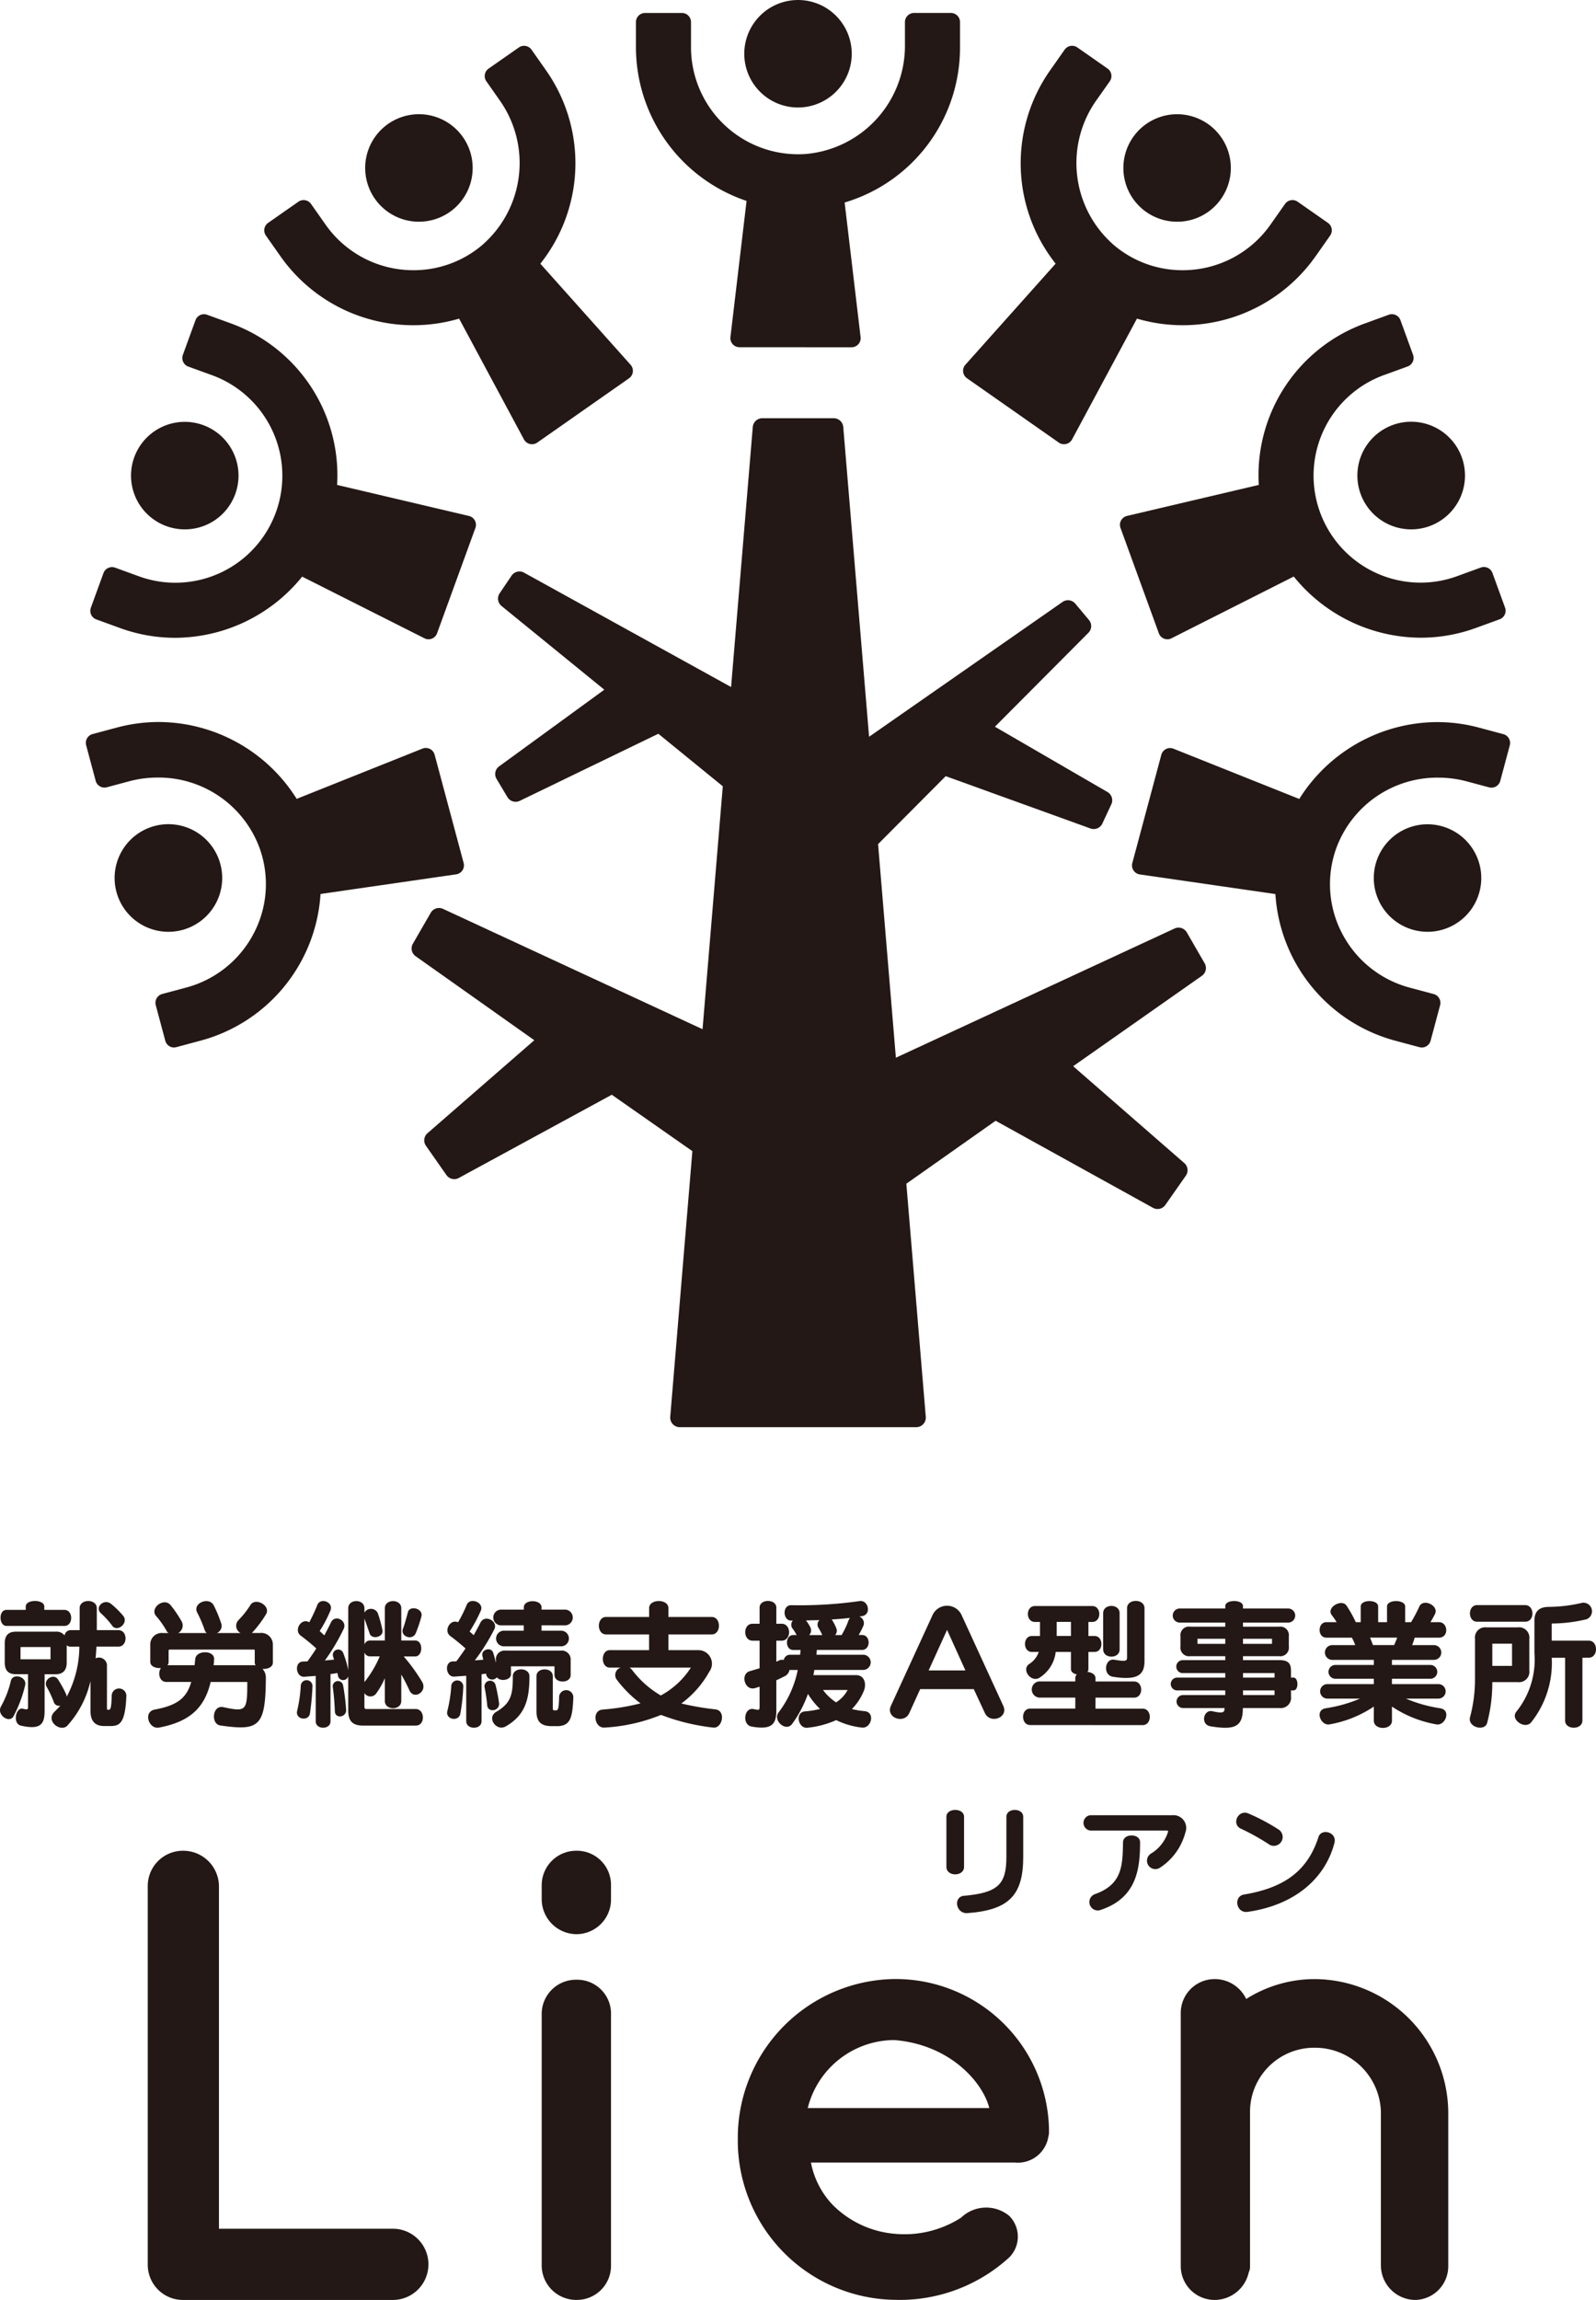 <svg xmlns="http://www.w3.org/2000/svg" width="132" height="190.182" viewBox="0 0 132 190.182">
  <defs>
    <style>
      .cls-1 {
        fill: #231815;
      }
    </style>
  </defs>
  <g id="footer_logo" transform="translate(66 95.091)">
    <g id="グループ_3595" data-name="グループ 3595" transform="translate(-66 -95.091)">
      <g id="グループ_3587" data-name="グループ 3587" transform="translate(7.098)">
        <g id="グループ_3586" data-name="グループ 3586">
          <path id="パス_4514" data-name="パス 4514" class="cls-1" d="M300.147,9.814a4.444,4.444,0,1,1,4.444-4.445A4.45,4.45,0,0,1,300.147,9.814Z" transform="translate(-241.244 -0.925)"/>
          <path id="パス_4515" data-name="パス 4515" class="cls-1" d="M275.454,32.013a.754.754,0,0,1-.748-.843l1.334-11.254-.149-.052a13.422,13.422,0,0,1-9-12.654V5.127a.755.755,0,0,1,.754-.754h3.046a.755.755,0,0,1,.754.754V7.21a8.857,8.857,0,0,0,8.847,8.847c.223,0,.449-.008.673-.025a8.977,8.977,0,0,0,8.174-9.006v-1.9a.755.755,0,0,1,.754-.754h3.046a.755.755,0,0,1,.754.754V7.21A13.353,13.353,0,0,1,284.308,20l-.156.049,1.319,11.125a.754.754,0,0,1-.749.843Z" transform="translate(-221.392 -3.301)"/>
          <path id="パス_4516" data-name="パス 4516" class="cls-1" d="M199.288,40.192a4.445,4.445,0,1,1,2.545-.8,4.452,4.452,0,0,1-2.545.8Z" transform="translate(-171.739 -21.858)"/>
          <path id="パス_4517" data-name="パス 4517" class="cls-1" d="M190.163,46.055a.755.755,0,0,1-.666-.4l-5.361-9.984-.152.043a13.385,13.385,0,0,1-3.635.5h0a13.423,13.423,0,0,1-10.993-5.707l-1.2-1.706a.755.755,0,0,1,.185-1.05l2.5-1.747a.754.754,0,0,1,1.05.185l1.2,1.707a8.864,8.864,0,0,0,7.259,3.77,8.759,8.759,0,0,0,5.6-2,8.977,8.977,0,0,0,1.53-12.066l-1.09-1.556a.754.754,0,0,1,.185-1.05l2.5-1.747a.753.753,0,0,1,1.05.185l1.2,1.707A13.353,13.353,0,0,1,190.955,31l-.1.129,7.462,8.356a.754.754,0,0,1-.13,1.12l-7.593,5.317A.748.748,0,0,1,190.163,46.055Z" transform="translate(-153.262 -9.322)"/>
          <path id="パス_4518" data-name="パス 4518" class="cls-1" d="M137.008,122.012a4.445,4.445,0,1,1,4.177-2.926,4.432,4.432,0,0,1-4.177,2.926Z" transform="translate(-128.824 -78.239)"/>
          <path id="パス_4519" data-name="パス 4519" class="cls-1" d="M149.714,111.381a.747.747,0,0,1-.339-.081l-10.119-5.1-.1.122a13.561,13.561,0,0,1-10.4,4.936h0a13.318,13.318,0,0,1-4.567-.809l-1.958-.712a.755.755,0,0,1-.451-.967l1.042-2.862a.754.754,0,0,1,.966-.451l1.958.713a8.789,8.789,0,0,0,3.017.534h0a8.849,8.849,0,0,0,2.862-17.224l-1.785-.649a.754.754,0,0,1-.451-.966L130.431,85a.756.756,0,0,1,.708-.5.747.747,0,0,1,.258.046l1.958.713a13.355,13.355,0,0,1,8.8,13.195l-.007.163,10.9,2.565a.753.753,0,0,1,.536.991l-3.17,8.71A.757.757,0,0,1,149.714,111.381Z" transform="translate(-121.363 -58.518)"/>
          <path id="パス_4520" data-name="パス 4520" class="cls-1" d="M132.674,229.049a4.449,4.449,0,1,1,1.153-.153,4.45,4.45,0,0,1-1.153.153Z" transform="translate(-125.84 -151.999)"/>
          <path id="パス_4521" data-name="パス 4521" class="cls-1" d="M127.841,219.88a.754.754,0,0,1-.728-.559l-.788-2.943a.753.753,0,0,1,.533-.923l2.013-.54A8.875,8.875,0,0,0,134.4,210.5a8.769,8.769,0,0,0,.529-7.065,8.9,8.9,0,0,0-8.444-5.878,9.164,9.164,0,0,0-2.371.312l-1.835.492a.753.753,0,0,1-.923-.533l-.788-2.943a.753.753,0,0,1,.533-.923l2.012-.539a13.389,13.389,0,0,1,3.465-.458,13.528,13.528,0,0,1,11.315,6.216l.088.138,10.4-4.153a.752.752,0,0,1,1.008.5l2.4,8.954a.754.754,0,0,1-.62.941l-11.215,1.624-.012.158a13.423,13.423,0,0,1-9.895,11.966l-2.012.539a.747.747,0,0,1-.2.026Z" transform="translate(-120.541 -133.262)"/>
          <path id="パス_4522" data-name="パス 4522" class="cls-1" d="M401,40.192a4.444,4.444,0,1,1,3.645-1.9,4.416,4.416,0,0,1-3.645,1.9Z" transform="translate(-310.745 -21.858)"/>
          <path id="パス_4523" data-name="パス 4523" class="cls-1" d="M362.265,46.055a.748.748,0,0,1-.431-.136L354.24,40.6a.754.754,0,0,1-.13-1.12l7.462-8.356-.1-.129a13.354,13.354,0,0,1-.355-15.858l1.2-1.707a.753.753,0,0,1,1.05-.185l2.5,1.747a.755.755,0,0,1,.185,1.05L364.953,17.6a8.976,8.976,0,0,0,1.53,12.066,8.757,8.757,0,0,0,5.6,2,8.866,8.866,0,0,0,7.259-3.77l1.2-1.707a.753.753,0,0,1,1.05-.185l2.5,1.747a.755.755,0,0,1,.185,1.05l-1.2,1.706a13.434,13.434,0,0,1-14.628,5.205l-.152-.043-5.362,9.984a.754.754,0,0,1-.665.4Z" transform="translate(-281.362 -9.322)"/>
          <path id="パス_4524" data-name="パス 4524" class="cls-1" d="M463.28,122.012a4.45,4.45,0,1,1,1.52-.269,4.458,4.458,0,0,1-1.52.269Z" transform="translate(-353.66 -78.239)"/>
          <path id="パス_4525" data-name="パス 4525" class="cls-1" d="M399.566,111.381a.757.757,0,0,1-.709-.5l-3.17-8.71a.754.754,0,0,1,.536-.991l10.9-2.565-.007-.163a13.354,13.354,0,0,1,8.8-13.195l1.958-.713a.753.753,0,0,1,.967.45l1.042,2.863a.755.755,0,0,1-.451.966l-1.785.649a8.849,8.849,0,0,0,2.862,17.224,8.787,8.787,0,0,0,3.017-.534l1.958-.713a.754.754,0,0,1,.966.451l1.042,2.862a.755.755,0,0,1-.451.967l-1.958.712a13.316,13.316,0,0,1-4.567.809,13.561,13.561,0,0,1-10.4-4.936l-.1-.122L399.9,111.3a.747.747,0,0,1-.339.081Z" transform="translate(-310.112 -58.518)"/>
          <path id="パス_4526" data-name="パス 4526" class="cls-1" d="M467.611,229.049a4.471,4.471,0,0,1-1.153-.153,4.445,4.445,0,0,1,1.147-8.738,4.469,4.469,0,0,1,1.153.152,4.445,4.445,0,0,1-1.147,8.739Z" transform="translate(-356.641 -151.999)"/>
          <path id="パス_4527" data-name="パス 4527" class="cls-1" d="M422.832,219.88a.746.746,0,0,1-.2-.026l-2.013-.539a13.422,13.422,0,0,1-9.894-11.966l-.011-.158L399.5,205.568a.754.754,0,0,1-.62-.941l2.4-8.954a.752.752,0,0,1,1.007-.5l10.4,4.153.088-.138a13.528,13.528,0,0,1,11.315-6.216,13.392,13.392,0,0,1,3.465.458l2.012.539a.753.753,0,0,1,.533.923l-.788,2.943a.755.755,0,0,1-.728.559h0a.758.758,0,0,1-.2-.026l-1.835-.492a9.17,9.17,0,0,0-2.371-.312,8.9,8.9,0,0,0-8.444,5.878,8.771,8.771,0,0,0,.529,7.065,8.876,8.876,0,0,0,5.529,4.414l2.012.539a.754.754,0,0,1,.533.923l-.788,2.943A.755.755,0,0,1,422.832,219.88Z" transform="translate(-312.328 -133.262)"/>
        </g>
        <path id="パス_4528" data-name="パス 4528" class="cls-1" d="M272.8,157.241l-1.476-2.557a.791.791,0,0,0-.683-.394.782.782,0,0,0-.331.073l-23.047,10.684-1.473-17.663,5.593-5.619,11.973,4.327a.783.783,0,0,0,.268.047.791.791,0,0,0,.715-.455l.742-1.592a.784.784,0,0,0-.319-1.015l-9.308-5.4,7.73-7.765a.784.784,0,0,0,.045-1.063L262.1,127.5a.788.788,0,0,0-1.054-.14l-16,11.148-2.136-25.617a.792.792,0,0,0-.785-.723h-5.913a.792.792,0,0,0-.785.723L233.7,133.584l-.067.81-17.123-9.456a.788.788,0,0,0-1.034.249l-.983,1.456a.784.784,0,0,0,.155,1.052l8.5,6.92-8.7,6.339a.784.784,0,0,0-.211,1.042l.9,1.507a.791.791,0,0,0,.758.378.78.78,0,0,0,.261-.075l11.459-5.547,5.332,4.343-1.675,20.088-21.465-9.951a.778.778,0,0,0-.331-.073.79.79,0,0,0-.683.394l-1.476,2.557a.785.785,0,0,0,.229,1.039l9.811,6.945-8.821,7.678a.783.783,0,0,0-.138,1.054l1.693,2.418a.788.788,0,0,0,1.038.231l12.637-6.873,6.665,4.663L228.6,194.741a.788.788,0,0,0,.785.855H248.95a.788.788,0,0,0,.785-.856l-1.607-19.274,7.384-5.206,13,7.192a.787.787,0,0,0,1.038-.231l1.693-2.418a.784.784,0,0,0-.138-1.054l-9.181-8,10.646-7.474A.784.784,0,0,0,272.8,157.241Z" transform="translate(-180.265 -77.585)"/>
      </g>
      <g id="グループ_3594" data-name="グループ 3594" transform="translate(0 132.379)">
        <g id="グループ_3592" data-name="グループ 3592" transform="translate(12.22 17.281)">
          <g id="グループ_3589" data-name="グループ 3589" transform="translate(0 3.377)">
            <g id="グループ_3588" data-name="グループ 3588">
              <path id="パス_4529" data-name="パス 4529" class="cls-1" d="M137.015,527.393V496.086a2.91,2.91,0,0,1,2.917-2.919,2.957,2.957,0,0,1,2.972,2.919v28.336h14.38a2.945,2.945,0,0,1,0,5.89H139.932A2.909,2.909,0,0,1,137.015,527.393Z" transform="translate(-137.015 -493.167)"/>
              <path id="パス_4530" data-name="パス 4530" class="cls-1" d="M247.547,497.147a2.866,2.866,0,0,1-2.866,2.919,2.9,2.9,0,0,1-2.866-2.919v-1.114a2.854,2.854,0,0,1,2.866-2.866,2.822,2.822,0,0,1,2.866,2.866Zm0,9.6v20.695a2.821,2.821,0,0,1-2.866,2.866,2.854,2.854,0,0,1-2.866-2.866V506.751a2.833,2.833,0,0,1,2.866-2.918A2.8,2.8,0,0,1,247.547,506.751Z" transform="translate(-209.233 -493.167)"/>
              <path id="パス_4531" data-name="パス 4531" class="cls-1" d="M293.981,540.57A13.137,13.137,0,0,1,306.928,527.3a12.69,12.69,0,0,1,12.789,12.31v.266a1.454,1.454,0,0,1-.053.477,2.555,2.555,0,0,1-2.759,2.122H300.03a6.965,6.965,0,0,0,1.8,3.5,8.217,8.217,0,0,0,5.094,2.388,8.671,8.671,0,0,0,5.519-1.327,3,3,0,0,1,3.98-.159,2.427,2.427,0,0,1,0,3.449,13.412,13.412,0,0,1-9.5,3.5A13.171,13.171,0,0,1,293.981,540.57Zm5.784-2.6h15.017c-.532-2.122-3.237-5.253-7.855-5.624A7.412,7.412,0,0,0,299.765,537.97Z" transform="translate(-245.18 -516.692)"/>
              <path id="パス_4532" data-name="パス 4532" class="cls-1" d="M433.939,538.342v12.682a2.785,2.785,0,0,1-2.759,2.812,2.866,2.866,0,0,1-2.812-2.812V538.342a5.448,5.448,0,0,0-5.518-5.36,5.3,5.3,0,0,0-5.307,5.36v12.682a1.057,1.057,0,0,1-.105.53,2.9,2.9,0,0,1-2.812,2.282,2.8,2.8,0,0,1-2.812-2.812V530.117a2.8,2.8,0,0,1,2.812-2.812,2.867,2.867,0,0,1,2.6,1.645,10.6,10.6,0,0,1,5.626-1.645A11.107,11.107,0,0,1,433.939,538.342Z" transform="translate(-326.378 -516.692)"/>
            </g>
          </g>
          <g id="グループ_3591" data-name="グループ 3591" transform="translate(66.054)">
            <g id="グループ_3590" data-name="グループ 3590">
              <path id="パス_4533" data-name="パス 4533" class="cls-1" d="M349.475,487.018V482.87c0-.754,1.46-.754,1.46,0v4.148C350.935,487.84,349.475,487.84,349.475,487.018Zm1.74,3.82c-.977.067-1.189-1.354-.289-1.431,2.861-.251,3.51-.987,3.51-3.21V482.87c0-.754,1.392-.754,1.392,0V486.2C355.828,489.349,354.657,490.587,351.215,490.838Z" transform="translate(-349.475 -482.304)"/>
              <path id="パス_4534" data-name="パス 4534" class="cls-1" d="M392.26,488.061a.693.693,0,1,1-.726-1.18,3.212,3.212,0,0,0,1.393-1.779c.02-.067-.009-.116-.078-.116h-6.343a.637.637,0,0,1,0-1.267h6.768a1.056,1.056,0,0,1,1.084,1.441A4.973,4.973,0,0,1,392.26,488.061Zm-4.882,3.481a.694.694,0,1,1-.523-1.286c2.272-.8,2.32-2.34,2.35-4.3.009-.754,1.411-.754,1.411,0C390.617,488.186,390.316,490.556,387.378,491.541Z" transform="translate(-374.598 -483.279)"/>
              <path id="パス_4535" data-name="パス 4535" class="cls-1" d="M429.356,485.715a18.637,18.637,0,0,0-2.379-1.335c-.84-.368-.252-1.625.6-1.267a16.384,16.384,0,0,1,2.523,1.344A.733.733,0,0,1,429.356,485.715Zm-1.818,5.531c-.976.155-1.227-1.277-.319-1.431,3.481-.58,5.289-2.069,6.16-4.767.232-.725,1.547-.4,1.315.5C433.959,488.382,431.542,490.665,427.538,491.245Z" transform="translate(-402.601 -482.818)"/>
            </g>
          </g>
        </g>
        <g id="グループ_3593" data-name="グループ 3593">
          <path id="パス_4536" data-name="パス 4536" class="cls-1" d="M98.827,436.272c-.326.605-1.419-.093-1.035-.815a8.012,8.012,0,0,0,.814-2.106c.164-.7,1.339-.35,1.188.337A10.712,10.712,0,0,1,98.827,436.272Zm-.581-7.473c-.63,0-.676-1.327,0-1.327H99.84v-.279c0-.617,1.536-.605,1.536,0v.279h1.663c.745,0,.745,1.327,0,1.327Zm8.554,8.276h-.488c-.676,0-1.117-.35-1.117-1.235v-2.49a8.17,8.17,0,0,1-1.909,3.689c-.57.594-1.863-.4-1.049-1.164.164-.163.326-.326.466-.489a.443.443,0,0,1-.546-.3,8.277,8.277,0,0,0-.583-1.246c-.337-.593.583-1.175.942-.605a9.228,9.228,0,0,1,.652,1.188.561.561,0,0,1,.058.233,8.9,8.9,0,0,0,1.048-4.144h-.745a.443.443,0,0,1-.3-.117v1.432c0,.652-.324.967-.918.967H101.4v3.026c0,1.059-.29,1.605-1.966,1.221-.7-.163-.419-1.536.162-1.4.372.093.432.082.432-.14v-2.711H99.013c-.616,0-.909-.315-.909-.967v-1.594c0-.63.293-.955.909-.955h3.317a.822.822,0,0,1,.723.315.508.508,0,0,1,.477-.442h.769v-1.816c0-.791,1.419-.791,1.419,0v1.816H107.5c.792,0,.792,1.362,0,1.362h-1.816c-.011.326-.035.652-.069.966a.667.667,0,0,1,.942.547v3.585c0,.071.011.128.093.128.2,0,.268-.046.3-1.187a.606.606,0,1,1,1.211.058C108.068,436.971,107.533,437.076,106.8,437.076Zm-4.911-6.53H99.408v1.012h2.481Zm5.1-1.769a6.968,6.968,0,0,0-.931-1.024c-.546-.489.244-1.257.851-.768a7.387,7.387,0,0,1,1,.989C108.371,428.567,107.4,429.358,106.986,428.776Z" transform="translate(-97.711 -426.73)"/>
          <path id="パス_4537" data-name="パス 4537" class="cls-1" d="M146.586,432.363a1.04,1.04,0,0,1,.279.734c-.022,4.086-.57,4.4-3.769,3.946-.8-.117-.665-1.711.255-1.514,1.9.408,1.979.315,1.979-2.083H142.3c-.5,2.107-1.687,3.283-4.271,3.771-.851.163-1.339-1.3-.35-1.49,1.875-.349,2.631-.955,3.015-2.282h-2.06c-.583,0-.734-.768-.443-1.152-.419.034-.885-.128-.885-.512V430.4a.947.947,0,0,1,1.06-1h.466a.344.344,0,0,1-.164-.152,6.929,6.929,0,0,0-.883-1.257c-.547-.64.639-1.571,1.2-.9a9.608,9.608,0,0,1,.944,1.4.71.71,0,0,1-.315.908h2.363a.518.518,0,0,1-.175-.256,10.6,10.6,0,0,0-.618-1.443c-.395-.78.99-1.339,1.374-.582a10.516,10.516,0,0,1,.63,1.536.64.64,0,0,1-.372.745h1.955a.678.678,0,0,1-.2-1.037,7.275,7.275,0,0,0,1.024-1.291c.43-.652,1.734.093,1.268.8a9.321,9.321,0,0,1-1.151,1.524h.652a.966.966,0,0,1,1.082,1v1.443C147.449,432.224,146.994,432.4,146.586,432.363Zm-.639-.523v-1c0-.034-.013-.07-.058-.07h-7.008c-.024,0-.058.047-.058.07v.943a.385.385,0,0,1-.1.279h2.246c.022-.164.034-.338.058-.524.082-.745,1.618-.733,1.559.046-.011.163-.022.326-.045.478h3.3a.911.911,0,0,1,.175.011A.392.392,0,0,1,145.948,431.84Z" transform="translate(-124.877 -426.744)"/>
          <path id="パス_4538" data-name="パス 4538" class="cls-1" d="M177.78,436.049c-.115.675-1.233.5-1.058-.22a11.751,11.751,0,0,0,.3-2.1.485.485,0,0,1,.967.069A21.589,21.589,0,0,1,177.78,436.049Zm8.23-1.909c-.186-.407-.419-.873-.676-1.316v2.188c0,.8-1.361.8-1.361,0v-1.885a6.237,6.237,0,0,1-.7,1.245.585.585,0,0,1-.989-.012v1.2c0,.023.069.117.1.117h4.132c.792,0,.816,1.373.022,1.373H182.18c-.885,0-1.235-.384-1.235-1.257v-2.817a.436.436,0,0,1-.849-.059c-.011-.069-.022-.14-.035-.209-.2.022-.395.058-.581.081V436.7c0,.7-1.223.7-1.223,0v-3.759l-.942.069c-.721.047-.849-1.222-.127-1.257.127,0,.255-.011.384-.011.268-.372.512-.722.734-1.071a16.471,16.471,0,0,0-1.292-1.06c-.594-.442.047-1.5.709-1.105a13.178,13.178,0,0,0,.663-1.42c.257-.675,1.386-.244,1.082.466a10.631,10.631,0,0,1-.883,1.676c.138.128.255.244.384.361.187-.35.372-.7.548-1.071.337-.71,1.384-.14,1.047.547a16.717,16.717,0,0,1-1.548,2.6l.756-.069c-.024-.082-.046-.152-.069-.233a.444.444,0,1,1,.838-.292,8.278,8.278,0,0,1,.406,1.385v-5.109c0-.792,1.339-.792,1.339,0v.36a.624.624,0,0,1,1.106.047,10.6,10.6,0,0,1,.384,1.4c.117.583-.885.815-1.06.279-.082-.244-.313-.919-.43-1.233v2.141a.476.476,0,0,1,.441-.326h1.246v-2.666c0-.792,1.361-.792,1.361,0v2.666h1.153c.676,0,.652,1.315,0,1.315h-.954a14.781,14.781,0,0,1,1.525,2.106C187.523,434.233,186.382,434.955,186.009,434.14Zm-6.17,1.735a20.169,20.169,0,0,0-.173-2.027.432.432,0,0,1,.849-.151,17.237,17.237,0,0,1,.255,2.037C180.819,436.375,179.864,436.514,179.84,435.875Zm2.886-4.552a.477.477,0,0,1-.441-.326v2.456a9.007,9.007,0,0,0,1.268-2.13Zm3.818-1.944c-.279.7-1.326.292-1.069-.348.115-.279.3-.955.406-1.362.153-.593,1.293-.3,1.117.36A11.65,11.65,0,0,1,186.544,429.379Z" transform="translate(-152.145 -426.74)"/>
          <path id="パス_4539" data-name="パス 4539" class="cls-1" d="M225.51,432.853v-.71h-3.6v.652c0,.512-.9.628-1.162.255a.5.5,0,0,1-.873-.187c-.013-.046-.013-.081-.024-.115-.127.011-.244.034-.372.047v3.887c0,.723-1.268.711-1.268,0v-3.759l-.989.07c-.711.047-.849-1.234-.117-1.257a2.556,2.556,0,0,0,.292-.011c.279-.372.523-.723.756-1.06-.419-.372-.8-.687-1.257-1.024-.583-.43-.013-1.443.639-1.141a10.985,10.985,0,0,0,.711-1.431c.268-.676,1.479-.211,1.164.488a12.421,12.421,0,0,1-.92,1.711c.118.093.222.2.337.3.186-.326.372-.675.559-1.036.35-.721,1.5-.128,1.142.559a16.531,16.531,0,0,1-1.607,2.561c.233-.022.466-.034.7-.058-.022-.093-.046-.2-.069-.29-.153-.559.721-.8.885-.292.093.292.162.559.233.838v-.21a.707.707,0,0,1,.8-.792h4.538a.732.732,0,0,1,.838.792v1.221C226.847,433.587,225.51,433.575,225.51,432.853Zm-7.788,3.212c-.127.687-1.268.489-1.069-.244a11.674,11.674,0,0,0,.324-2.107.5.5,0,0,1,.991.093A16.323,16.323,0,0,1,217.722,436.066Zm2.224-.7a13.833,13.833,0,0,0-.22-1.49.465.465,0,0,1,.907-.2,13.659,13.659,0,0,1,.291,1.5C221.005,435.845,220.005,436.009,219.946,435.368Zm1.525,1.746c-.756.442-1.607-.722-.769-1.211,1.246-.733,1.363-1.466,1.363-2.945,0-.745,1.372-.756,1.372.012C223.451,435.158,222.914,436.276,221.471,437.114Zm2.968-8.357v.442h1.652a.647.647,0,0,1,0,1.292h-4.8a.647.647,0,0,1,0-1.292h1.676v-.442H221.03a.654.654,0,0,1,0-1.3h1.943v-.186c0-.687,1.467-.675,1.467,0v.186h2a.654.654,0,0,1,0,1.3Zm1.268,8.334h-.443c-.86,0-1.244-.361-1.244-1.234v-2.9c0-.745,1.35-.745,1.35,0v2.619c0,.152,0,.21.151.21h.116c.175,0,.234-.151.257-1.141a.589.589,0,0,1,1.175.059C227,436.438,226.814,437.09,225.708,437.09Z" transform="translate(-179.65 -426.734)"/>
          <path id="パス_4540" data-name="パス 4540" class="cls-1" d="M265.852,437.207a17.43,17.43,0,0,1-4.306-1.048,14.454,14.454,0,0,1-4.667,1.048c-.838.07-1.095-1.409-.164-1.49a17.966,17.966,0,0,0,3.132-.512,9.777,9.777,0,0,1-1.968-1.968.642.642,0,0,1,.337-.989h-.907c-.769,0-.769-1.443,0-1.443h3.248v-1.3H257c-.792,0-.792-1.443,0-1.443h3.562v-.734c0-.779,1.594-.779,1.594,0v.734h3.585c.791,0,.791,1.443,0,1.443h-3.585v1.3H264.6a1.119,1.119,0,0,1,.931,1.792,8.157,8.157,0,0,1-2.306,2.619,22.944,22.944,0,0,0,2.829.488C266.947,435.822,266.61,437.312,265.852,437.207Zm-6.913-4.959a.935.935,0,0,1,.2.175,8.067,8.067,0,0,0,2.387,2.13,6.788,6.788,0,0,0,2.49-2.305Z" transform="translate(-206.874 -426.734)"/>
          <path id="パス_4541" data-name="パス 4541" class="cls-1" d="M305.471,437.21a6.393,6.393,0,0,1-2.13-.617,7.657,7.657,0,0,1-2.372.63c-.78.1-1.06-1.281-.211-1.35a8.326,8.326,0,0,0,1.246-.2,6.586,6.586,0,0,1-1-1.245,9.606,9.606,0,0,1-1.314,2.49c-.512.676-1.63-.3-1.1-.978a8.534,8.534,0,0,0,1.572-3.492h-.686a.718.718,0,0,1-.385.512c-.233.117-.466.233-.7.338v2.5c0,1.129-.372,1.629-2.048,1.328-.814-.152-.617-1.619.175-1.444.466.1.488.093.488-.222v-1.629c-.127.035-.255.082-.384.117-.849.245-1.244-1.187-.406-1.409.291-.081.546-.162.79-.233v-2.281h-.581c-.8,0-.816-1.4,0-1.4h.581v-1.326c0-.757,1.385-.734,1.385-.012v1.338h.443c.814,0,.814,1.4,0,1.4h-.443v1.735a1.783,1.783,0,0,0,.211-.093.577.577,0,0,1,.408-.047.512.512,0,0,1,.5-.431h.849c.013-.14.024-.267.035-.395h-.605c-.7,0-.685-1.235,0-1.235h.28a3.628,3.628,0,0,0-.362-.57.529.529,0,0,1,.048-.629h-.164c-.652,0-.734-1.269.022-1.269a35.142,35.142,0,0,0,5.635-.337c.745-.14,1.036,1.082.266,1.234-.08.012-.162.035-.255.047a.579.579,0,0,1,.313.8,6.566,6.566,0,0,1-.372.721h.279c.734,0,.723,1.235,0,1.235h-3.736c-.011.127-.022.267-.034.395h3.9a.63.63,0,0,1,0,1.257h-4.073c-.024.14-.047.291-.082.431h3.538c.7,0,.874.745.63,1.316a4.692,4.692,0,0,1-.98,1.49,7.477,7.477,0,0,0,1.06.174C306.589,435.941,306.252,437.3,305.471,437.21Zm-3.62-8.287a.5.5,0,0,1,.106-.593c-.35,0-.723.011-1.117.022a2.728,2.728,0,0,1,.359.559.555.555,0,0,1-.093.652h1.084A4.516,4.516,0,0,0,301.851,428.923Zm.4,5.18a4.292,4.292,0,0,0,1.082,1.024,2.778,2.778,0,0,0,.955-1.024Zm.721-5.832a3.839,3.839,0,0,1,.372.71.52.52,0,0,1-.093.581h.536a6.771,6.771,0,0,0,.57-1.2.784.784,0,0,1,.128-.22C304.053,428.19,303.54,428.237,302.969,428.271Z" transform="translate(-234.183 -426.737)"/>
          <path id="パス_4542" data-name="パス 4542" class="cls-1" d="M342.31,436.877l-.92-1.98h-4.434l-.9,1.98c-.417.931-1.966.395-1.523-.594L338,428.729a1.322,1.322,0,0,1,2.363,0l3.469,7.554C344.277,437.271,342.74,437.8,342.31,436.877ZM339.18,430l-1.525,3.353H340.7Z" transform="translate(-260.852 -427.602)"/>
          <path id="パス_4543" data-name="パス 4543" class="cls-1" d="M370.467,436.984c-.792,0-.792-1.361,0-1.361h3.725v-.909h-3a.673.673,0,0,1,0-1.338h3V433.1a.4.4,0,0,1,.128-.3c-.268-.058-.488-.2-.488-.442v-1.42h-1.259a2.914,2.914,0,0,1-1.3,2.106c-.685.49-1.547-.581-.931-1.082a1.927,1.927,0,0,0,.827-1.024h-.57c-.756,0-.756-1.315,0-1.315h.674v-1.164h-.417c-.78,0-.78-1.316,0-1.316h4.736c.781,0,.781,1.316,0,1.316h-.315v1.164h.514c.745,0,.745,1.315,0,1.315h-.514v1.42a.4.4,0,0,1-.08.233c.348.034.663.209.663.512v.279h3.19c.79,0,.79,1.338,0,1.338h-3.19v.909h3.9c.792,0,.792,1.361,0,1.361Zm3.365-8.531h-1.177v1.164h1.177Zm2.665,2.281v-3c0-.8,1.361-.8,1.361,0v3C377.858,431.525,376.5,431.525,376.5,430.734Zm.8,2.257c-.849-.14-.674-1.536.116-1.408.862.14,1.06.14,1.06-.163v-4.1c0-.8,1.443-.8,1.443,0v4.364C379.918,432.829,379.359,433.317,377.3,432.991Z" transform="translate(-285.258 -426.72)"/>
          <path id="パス_4544" data-name="パス 4544" class="cls-1" d="M419.1,434.142v.489a.853.853,0,0,1-.954.967h-3.028c0,1.524-.627,1.85-2.676,1.512-.862-.14-.583-1.419.162-1.245.92.209,1,.081,1-.267h-3.41a.536.536,0,1,1,0-1.071h3.468v-.385h-4a.53.53,0,0,1,0-1.059h4v-.373h-3.492a.536.536,0,1,1,0-1.071h3.492v-.326h-2.909a.707.707,0,0,1-.792-.8v-.85a.7.7,0,0,1,.792-.792h2.909v-.337h-3.725a.583.583,0,1,1,0-1.164h3.725v-.2c0-.559,1.467-.559,1.467,0v.2h3.736a.582.582,0,1,1,0,1.164h-3.736v.337h2.991a.707.707,0,0,1,.8.792v.85a.71.71,0,0,1-.8.8h-2.991v.326h3.015c.628,0,.954.2.954.838v.605h.209c.421,0,.443,1.059,0,1.059Zm-5.436-4.271h-2.3v.419h2.3Zm3.864,0h-2.4v.419h2.4Zm.21,2.84h-2.607v.373h2.607Zm0,1.431h-2.607v.385h2.607Z" transform="translate(-312.325 -426.742)"/>
          <path id="パス_4545" data-name="パス 4545" class="cls-1" d="M458.394,436.94a9.564,9.564,0,0,1-3.656-1.468v1.164c0,.8-1.5.8-1.5,0v-1.164a9.506,9.506,0,0,1-3.644,1.468c-.745.162-1.279-1.176-.337-1.328a11.841,11.841,0,0,0,2.84-.8h-2.7a.6.6,0,0,1,0-1.2h3.842v-.441h-3.179a.571.571,0,1,1,0-1.142h3.179v-.419h-3.469a.612.612,0,0,1,0-1.222H451.7a3.976,3.976,0,0,0-.28-.616h-2.108c-.756,0-.732-1.281,0-1.281h.851c-.117-.186-.257-.395-.408-.593-.466-.617.816-1.362,1.222-.779a10.259,10.259,0,0,1,.769,1.373h.408v-1.3c0-.593,1.441-.593,1.441,0v1.3h.734v-1.3c0-.593,1.5-.593,1.5,0v1.3h.49A12.279,12.279,0,0,0,457,427.2c.313-.71,1.652-.081,1.291.628-.129.244-.244.466-.373.663h.71c.758,0,.838,1.281,0,1.281h-2.013a4.864,4.864,0,0,1-.209.616h1.8a.611.611,0,0,1,0,1.222h-3.47v.419h3.177a.571.571,0,1,1,0,1.142h-3.177v.441h3.842a.6.6,0,0,1,0,1.2h-2.689a11.843,11.843,0,0,0,2.84.8C459.673,435.763,459.139,437.1,458.394,436.94Zm-5.471-7.17c.082.174.164.407.244.616h1.747a6.224,6.224,0,0,0,.255-.616Z" transform="translate(-339.613 -426.734)"/>
          <path id="パス_4546" data-name="パス 4546" class="cls-1" d="M492.664,433.74H490.57a13.038,13.038,0,0,1-.432,3.387c-.209.721-1.641.338-1.408-.5a12.186,12.186,0,0,0,.408-3.2v-3.259a.845.845,0,0,1,.953-.954h2.572a.854.854,0,0,1,.967.954v2.608A.857.857,0,0,1,492.664,433.74Zm-3.352-4.994c-.79,0-.79-1.374,0-1.374h3.97c.8,0,.814,1.374.011,1.374Zm2.887,1.816H490.57V432.4H492.2Zm5.822,1.164v5.191c0,.792-1.432.792-1.432,0v-5.191h-1.106a7.883,7.883,0,0,1-1.711,5.354c-.512.593-1.745-.245-1.211-.9a6.863,6.863,0,0,0,1.49-4.864v-2.643c0-.768.372-1.141,1.164-1.153a12.388,12.388,0,0,0,2.783-.337.708.708,0,0,1,.361,1.361,12.575,12.575,0,0,1-2.829.35c-.022,0-.047.011-.047.034v1.384h3.062c.8,0,.8,1.409,0,1.409Z" transform="translate(-367.145 -427.026)"/>
        </g>
      </g>
    </g>
  </g>
</svg>
